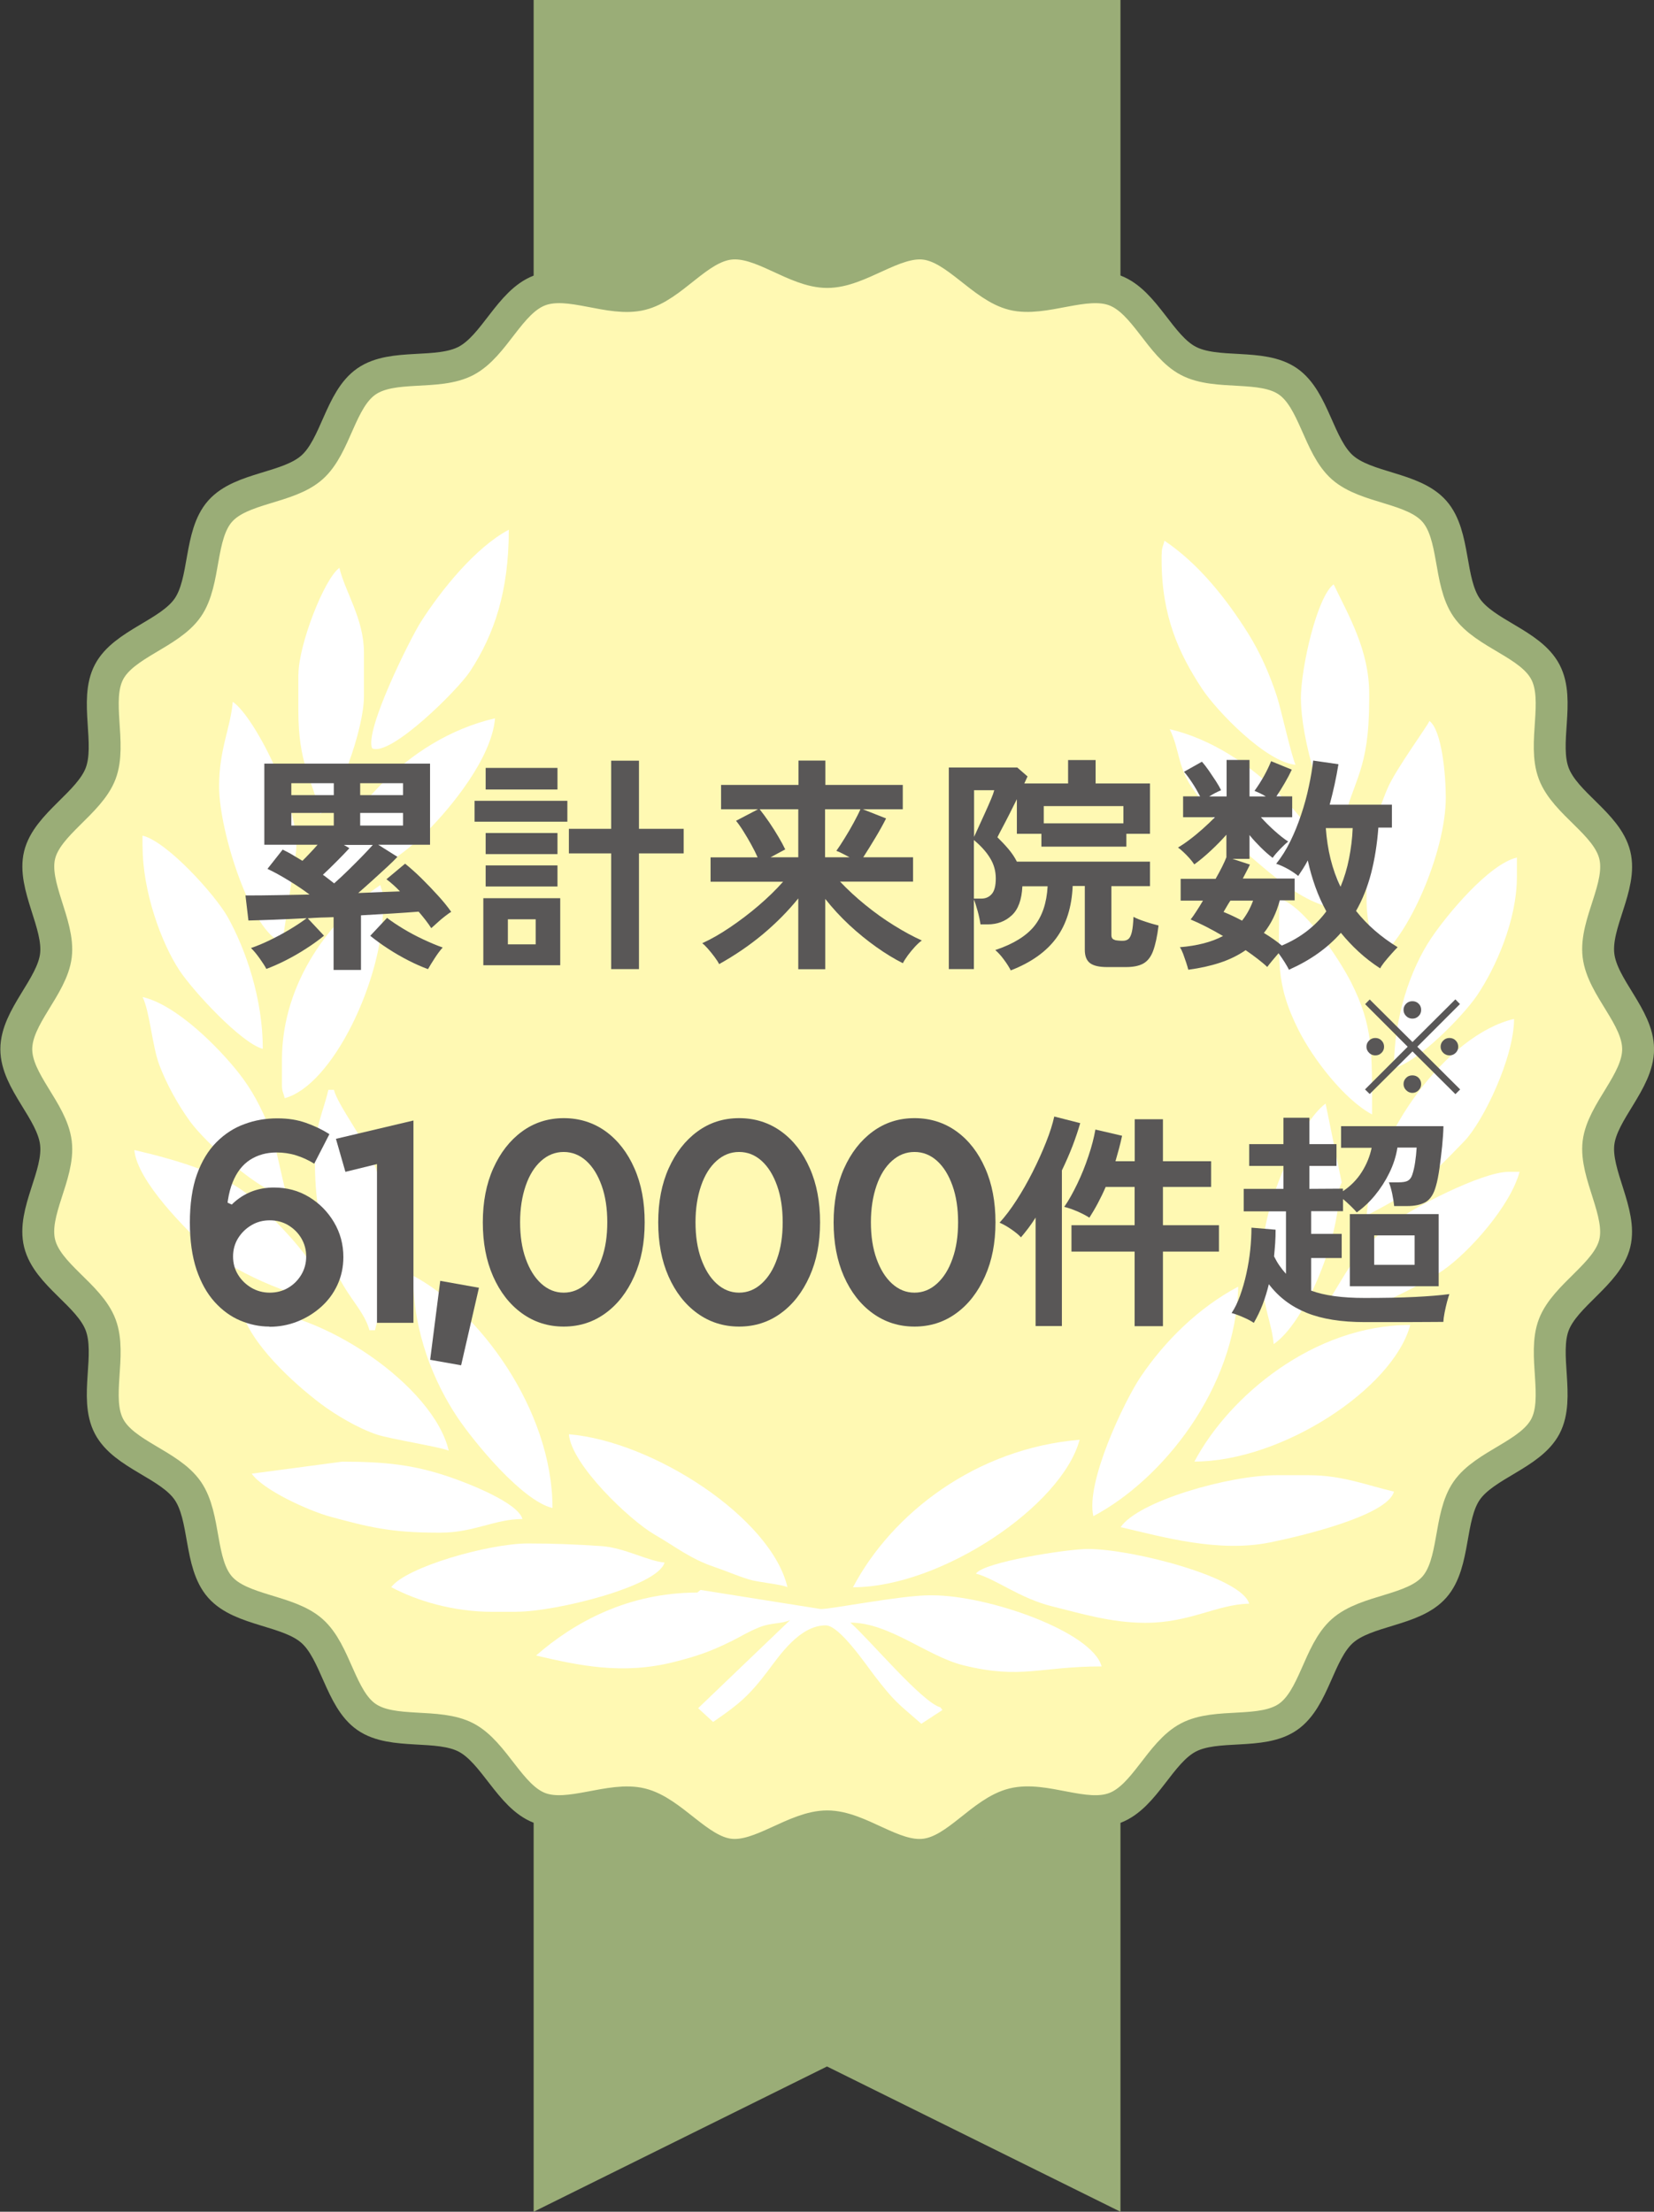 <?xml version="1.0" encoding="UTF-8"?>
<svg id="_レイヤー_2" data-name="レイヤー 2" xmlns="http://www.w3.org/2000/svg" viewBox="0 0 162.38 217.11">
  <rect x="0" y="0" width="162.38" height="217.11" fill="#333333" stroke="none"/>
  <defs>
    <style>
      .cls-1 {
        fill: none;
        stroke: #9aad77;
        stroke-miterlimit: 10;
        stroke-width: 3.13px;
      }

      .cls-2 {
        fill: #595757;
      }

      .cls-2, .cls-3, .cls-4, .cls-5 {
        stroke-width: 0px;
      }

      .cls-3 {
        fill: #fff9b3;
      }

      .cls-4 {
        fill: #fff;
        fill-rule: evenodd;
      }

      .cls-5 {
        fill: #9aad77;
      }
    </style>
  </defs>
  <g id="_レイヤー_1-2" data-name="レイヤー 1">
    <g id="omotesando_awo2">
      <polygon class="cls-5" points="110 217.11 81.19 202.85 52.39 217.11 52.39 0 110 0 110 217.11"/>
      <g>
        <path class="cls-3" d="M160.82,102.99c0,3.18-3.52,6.12-3.89,9.2s2.34,6.84,1.6,9.86-4.88,5.08-5.99,8,.63,7.19-.82,9.96-5.95,3.75-7.73,6.32-1.1,7.12-3.18,9.47-6.67,2.21-9.02,4.3-2.76,6.65-5.35,8.44-6.99.55-9.78,2.02-4.26,5.79-7.21,6.91-6.91-1.15-9.98-.39-5.51,4.59-8.66,4.97-6.42-2.77-9.6-2.77-6.52,3.14-9.6,2.77-5.64-4.23-8.66-4.97-7.07,1.5-9.98.39-4.44-5.46-7.21-6.91-7.21-.24-9.78-2.02-3-6.36-5.35-8.44-6.94-1.95-9.02-4.3-1.39-6.88-3.18-9.47-6.27-3.53-7.73-6.32.3-7-.82-9.96-5.23-4.92-5.99-8,1.98-6.71,1.6-9.86-3.89-6.02-3.89-9.2,3.52-6.12,3.89-9.2-2.34-6.84-1.6-9.86,4.88-5.08,5.99-8-.63-7.19.82-9.96,5.95-3.75,7.73-6.32,1.1-7.12,3.18-9.47,6.67-2.21,9.02-4.3,2.76-6.65,5.35-8.44,6.99-.55,9.78-2.02,4.26-5.79,7.21-6.91,6.91,1.15,9.98.39,5.51-4.59,8.66-4.97,6.42,2.77,9.6,2.77,6.52-3.14,9.6-2.77,5.64,4.23,8.66,4.97,7.07-1.5,9.98-.39c2.95,1.12,4.44,5.46,7.21,6.91,2.79,1.47,7.21.24,9.78,2.02s3,6.36,5.35,8.44,6.94,1.95,9.02,4.3,1.39,6.88,3.18,9.47,6.27,3.53,7.73,6.32-.3,7,.82,9.96,5.23,4.92,5.99,8-1.98,6.71-1.6,9.86,3.89,6.02,3.89,9.2Z"/>
        <path class="cls-1" d="M160.82,102.99c0,3.18-3.52,6.12-3.89,9.2s2.34,6.84,1.6,9.86-4.88,5.08-5.99,8,.63,7.19-.82,9.96-5.95,3.75-7.73,6.32-1.1,7.12-3.18,9.47-6.67,2.21-9.02,4.3-2.76,6.65-5.35,8.44-6.99.55-9.78,2.02-4.26,5.79-7.21,6.91-6.91-1.15-9.98-.39-5.51,4.59-8.66,4.97-6.42-2.77-9.6-2.77-6.52,3.14-9.6,2.77-5.64-4.23-8.66-4.97-7.07,1.5-9.98.39-4.44-5.46-7.21-6.91-7.21-.24-9.78-2.02-3-6.36-5.35-8.44-6.94-1.95-9.02-4.3-1.39-6.88-3.18-9.47-6.27-3.53-7.73-6.32.3-7-.82-9.96-5.23-4.92-5.99-8,1.98-6.71,1.6-9.86-3.89-6.02-3.89-9.2,3.52-6.12,3.89-9.2-2.34-6.84-1.6-9.86,4.88-5.08,5.99-8-.63-7.19.82-9.96,5.95-3.75,7.73-6.32,1.1-7.12,3.18-9.47,6.67-2.21,9.02-4.3,2.76-6.65,5.35-8.44,6.99-.55,9.78-2.02,4.26-5.79,7.21-6.91,6.91,1.15,9.98.39,5.51-4.59,8.66-4.97,6.42,2.77,9.6,2.77,6.52-3.14,9.6-2.77,5.64,4.23,8.66,4.97,7.07-1.5,9.98-.39c2.95,1.12,4.44,5.46,7.21,6.91,2.79,1.47,7.21.24,9.78,2.02s3,6.36,5.35,8.44,6.94,1.95,9.02,4.3,1.39,6.88,3.18,9.47,6.27,3.53,7.73,6.32-.3,7,.82,9.96,5.23,4.92,5.99,8-1.98,6.71-1.6,9.86,3.89,6.02,3.89,9.2Z"/>
      </g>
      <g>
        <path class="cls-4" d="M36.54,73.46c1.79.84,8.4-5.72,9.61-7.56,2.4-3.67,3.8-7.88,3.8-13.9-3.25,1.72-6.64,5.91-8.64,9.06-1.03,1.61-5.57,10.7-4.77,12.4h0Z"/>
        <path class="cls-4" d="M114.04,54.41v.54c0,5.57,1.73,9.26,3.97,12.66,1.44,2.18,6.29,7.22,9.18,7.46-.41-.85-1.42-5.45-1.84-6.74-.73-2.22-1.63-4.24-2.77-6.08-2.17-3.48-4.94-6.95-8.26-9.17-.14.6-.27.62-.27,1.34h0Z"/>
        <path class="cls-4" d="M29.29,66.21v3.49c0,5.37,1.3,6.56,2.15,10.19,1.71-1.15,4.29-8.29,4.29-11.54v-4.29c0-3.32-1.86-5.97-2.41-8.32-1.52,1.11-4.02,7.62-4.02,10.46h0Z"/>
        <path class="cls-4" d="M127.72,68.63c0,3.74,2.08,11.19,4.02,12.61,1.13-4.87,2.68-5.49,2.68-12.61v-.54c0-4.29-2.05-7.72-3.49-10.73-1.61,1.17-3.22,8.14-3.22,11.27h0Z"/>
        <path class="cls-4" d="M30.9,87.94c.09-3.86,4.48-8.9,6.64-11.06,2.84-2.85,6.58-5.33,11.06-6.37-.33,3.93-4.36,8.78-6.64,11.07-1.55,1.55-3.06,2.67-5,3.85-2.27,1.39-3.97,1.52-6.06,2.52h0Z"/>
        <path class="cls-4" d="M132.28,89.28c-4.47,0-8.46-4.56-11.16-6.54-1.06-.78-2.9-3.81-3.82-5.03-1.73-2.31-1.42-3.97-2.46-6.13,7.86,1.83,15.61,9.87,17.44,17.7h0Z"/>
        <path class="cls-4" d="M21.51,77.21c0-3.7,1.12-5.71,1.34-8.32,2.18,1.46,6.9,10.83,6.17,15.02l-1.3,8.59c-2.94-.78-6.21-10.77-6.21-15.3h0Z"/>
        <path class="cls-4" d="M134.16,86.33c0-3.08,1.09-6.68,2.06-8.94.79-1.86,4.01-6.24,4.11-6.62,1.22.89,1.61,5.3,1.61,7.51,0,5.39-3.75,13.85-6.71,15.83-.46-2-1.07-3.3-1.07-5.9v-1.88h0Z"/>
        <path class="cls-4" d="M14,83.11c0,4.39,1.83,9.46,3.64,12.18,1.34,2.01,6.03,7.1,8.16,7.67,0-4.91-1.65-9.71-3.44-12.93-1.21-2.16-5.96-7.44-8.37-8v1.07h0Z"/>
        <path class="cls-4" d="M136.85,104.84c2.35-.55,6.82-5.15,8.16-7.13,1.8-2.67,3.91-7.33,3.91-11.65v-1.88c-2.75.64-6.88,5.62-8.43,7.94-2.04,3.05-3.64,7.75-3.64,12.72h0Z"/>
        <path class="cls-4" d="M27.68,104.04v2.42c0,.72.13.74.27,1.34,4.72-1.26,9.66-11.66,9.66-18.78v-.8c0-.72-.13-.74-.27-1.34-4.71,3.16-9.66,9.41-9.66,17.17h0Z"/>
        <path class="cls-4" d="M134.7,109.4c0-6.19.12-8.65-2.05-12.96-1.2-2.37-4.68-7.59-7.06-8.23,0,5.94-.45,8.24,1.88,12.88,1.43,2.85,4.52,6.87,7.24,8.31h0Z"/>
        <path class="cls-4" d="M28.22,117.45c-2.59-.22-8.1-5.36-9.55-7.35-1.19-1.64-2.3-3.64-3.03-5.56-.71-1.91-.92-5.17-1.64-6.67,3.38.79,7.5,5,9.44,7.46,1.29,1.64,2.22,3.38,3.06,5.52.61,1.57,1.38,5.91,1.71,6.6h0Z"/>
        <path class="cls-4" d="M134.16,119.33c.67-8,7.95-17.79,14.48-19.31,0,3.82-3.05,10.11-4.89,12.01-3.81,3.94-4.56,4.64-9.6,7.3h0Z"/>
        <path class="cls-4" d="M32.24,127.64c-.86-3.71-4.75-7.31-7.17-9.73-2.57-2.57-7.67-4.04-11.88-5.02.26,3.06,5.17,7.9,7.17,9.73,1.96,1.78,8.35,4.95,11.87,5.03h0Z"/>
        <path class="cls-4" d="M129.6,128.98c2.6,1.25,10.45-3.16,12.08-4.29,2.57-1.79,6.61-6.32,7.5-9.66h-1.07c-2.64,0-9.5,3.6-11.19,4.9-4.49,3.44-4.39,4.68-7.31,9.05h0Z"/>
        <path class="cls-4" d="M30.9,113.42c0-2.76.86-4.37,1.34-6.44h.54c.44,1.64,3.12,4.98,4.11,7.69.89,2.44,1.26,7.02,1.26,10.28,0,1.19-1.06,4.43-1.34,5.63h-.54c-.61-2.28-2.85-3.76-3.86-7.4-1.03-3.7-1.5-4.9-1.5-9.77h0Z"/>
        <path class="cls-4" d="M123.97,122.81c0-4.55,3.65-12.64,6.17-14.48l1.58,7.74-.24.58c0,5.33-3.51,13.33-6.44,15.29-.17-2.02-1.07-3.75-1.07-6.17v-2.95h0Z"/>
        <path class="cls-4" d="M44.05,142.39c-1.46-6.27-12.41-13.95-20.39-13.95.8,3.42,5.26,7.42,7.82,9.35,1.45,1.09,3.67,2.42,5.55,3.04,1.31.43,6.32,1.23,7.02,1.57h0Z"/>
        <path class="cls-4" d="M117.26,143.47c3.39-6.4,11.7-13.41,21.19-13.41-1.67,6.24-12.59,13.41-21.19,13.41h0Z"/>
        <path class="cls-4" d="M54.24,148.03c-2.95-.69-7.66-6.41-9.34-8.91-2.27-3.4-4.34-8.29-4.34-13.89,6.39,3.38,13.68,13.11,13.68,22.8h0Z"/>
        <path class="cls-4" d="M107.34,148.83c6.76-3.58,13.99-12.5,14.22-22.53-3.86,2.04-7.21,5.32-9.61,8.9-1.55,2.32-5.39,10.3-4.61,13.63h0Z"/>
        <path class="cls-4" d="M24.71,144.65c1.06,1.58,5.56,3.65,7.75,4.24,3.57.96,5.75,1.56,10.51,1.56h.27c3.3,0,5.33-1.34,8.05-1.34-.43-1.62-5.45-3.56-7.34-4.19-3.32-1.11-6.05-1.44-10.36-1.44l-8.88,1.18h0Z"/>
        <path class="cls-4" d="M110.02,149.91c1.7-2.54,10.61-5.1,15.29-5.1h3.22c3.24,0,5.7,1,8.32,1.61-.62,2.34-9.01,4.35-12.18,4.99-5.05,1.02-10.52-.54-14.64-1.5h0Z"/>
        <path class="cls-4" d="M77.31,155.81c-1.59-6.81-13.17-14.33-21.46-15.02.25,3,5.97,8.43,8.4,9.84,2.05,1.18,3.49,2.38,5.92,3.2,1.24.42,2.09.82,3.35,1.21.92.29,3.18.47,3.79.76h0Z"/>
        <path class="cls-4" d="M83.74,155.81c8.66,0,20.52-8,22.25-14.48-10.17.85-18.41,7.21-22.25,14.48h0Z"/>
        <path class="cls-4" d="M50.75,158.22h-2.42c-3.84,0-7.41-1.08-9.92-2.42,1.44-1.97,9.57-4.29,13.41-4.29,2.59,0,4.72.09,7.25.26,2.24.16,4.56,1.48,6.17,1.61-.63,2.34-10.71,4.83-14.49,4.83h0Z"/>
        <path class="cls-4" d="M106.8,152.05c-2.01,0-10.23,1.28-10.99,2.42,1.99.53,4.27,2.42,7.51,3.22,2.75.68,5.77,1.61,9.12,1.61,4.41,0,7.01-1.81,10.19-1.88-.69-2.58-11.46-5.37-15.83-5.37h0Z"/>
        <path class="cls-4" d="M52.63,162.51c4.15.97,8.45,1.92,13.52.64,2.39-.6,3.73-1.09,5.7-2.07,1.08-.54,1.5-.85,2.69-1.34,1.18-.48,2.19-.31,3.04-.72l-9.04,8.66,1.47,1.35c2.55-1.75,3.52-2.56,5.36-4.99,1.21-1.6,3.15-4.49,5.7-4.49,1.34,0,3.95,3.86,4.75,4.9,2.03,2.64,2.26,2.69,4.63,4.76l2.07-1.35-.19-.26c-1.82-.49-6.98-6.69-8.85-8.32,3.84,0,7.57,3.32,11.1,4.19,5.69,1.4,7.5.11,13.57.11-.91-3.4-11.1-6.98-16.63-6.98h-.27c-2.89,0-10.02,1.44-10.72,1.34l-11.76-1.87-.31.26c-6.85,0-12.14,2.96-15.82,6.17h0Z"/>
      </g>
      <g>
        <path class="cls-2" d="M32.75,95.24v-5.21c-.42.02-.84.03-1.27.04-.43.02-.85.04-1.27.07l1.6,1.71c-.51.42-1.1.85-1.76,1.27-.66.43-1.33.81-2.02,1.16s-1.31.62-1.88.83c-.15-.29-.38-.64-.68-1.06-.3-.42-.58-.75-.83-.99.59-.2,1.22-.46,1.89-.79.68-.33,1.33-.68,1.96-1.06s1.17-.74,1.62-1.08c-1.14.06-2.21.11-3.21.15-1,.04-1.84.06-2.51.08l-.29-2.46c1.02,0,2.06-.01,3.12-.03s2.12-.04,3.17-.06c-.63-.47-1.3-.92-2.02-1.36-.71-.44-1.42-.83-2.11-1.16l1.49-1.89c.34.17.68.34.99.53.32.19.63.38.95.57.26-.26.51-.51.76-.78.25-.26.49-.53.73-.8h-5.23v-7.96h16.27v7.96h-5.09l1.89,1.19c-.24.26-.58.59-1.01.99-.44.41-.9.83-1.4,1.28s-.98.88-1.44,1.28c.8-.03,1.54-.06,2.23-.09.69-.03,1.31-.05,1.87-.07-.45-.47-.89-.86-1.33-1.19l1.83-1.53c.51.41,1.05.89,1.61,1.44s1.1,1.12,1.62,1.69c.52.57.95,1.1,1.3,1.6-.18.1-.39.26-.64.45s-.49.4-.72.61c-.23.21-.43.39-.6.54-.17-.26-.35-.52-.56-.79-.21-.27-.44-.55-.68-.83-.74.06-1.59.12-2.57.18-.98.06-2.01.12-3.09.18v5.36h-2.68ZM28.6,78.05h4.17v-1.17h-4.17v1.17ZM28.6,81.04h4.17v-1.24h-4.17v1.24ZM32.82,86.7c.44-.39.89-.81,1.36-1.27.47-.46.92-.91,1.35-1.35.43-.44.78-.82,1.07-1.14h-2.84l.54.32c-.33.36-.73.78-1.21,1.26-.47.48-.94.93-1.39,1.35.19.14.38.27.56.42.18.14.36.28.54.42ZM35.36,78.05h4.21v-1.17h-4.21v1.17ZM35.36,81.04h4.21v-1.24h-4.21v1.24ZM42.01,95.13c-.62-.23-1.26-.51-1.94-.86s-1.34-.73-1.98-1.15c-.65-.42-1.22-.84-1.74-1.26l1.65-1.76c.45.35.98.7,1.59,1.07.61.37,1.25.71,1.93,1.03.68.32,1.32.59,1.94.81-.26.29-.52.64-.79,1.06-.27.42-.49.77-.65,1.06Z"/>
        <path class="cls-2" d="M46.59,80.66v-2.05h9.11v2.05h-9.11ZM47.45,94.75v-6.58h7.55v6.58h-7.55ZM47.68,77.5v-2.12h7.05v2.12h-7.05ZM47.68,83.84v-2.07h7.05v2.07h-7.05ZM47.68,87.02v-2.07h7.05v2.07h-7.05ZM49.86,92.7h2.73v-2.46h-2.73v2.46ZM60,95.13v-11.36h-4.15v-2.41h4.15v-6.69h2.73v6.69h4.39v2.41h-4.39v11.36h-2.73Z"/>
        <path class="cls-2" d="M78.37,95.13v-6.94c-1.01,1.25-2.17,2.42-3.48,3.52-1.32,1.1-2.75,2.07-4.29,2.93-.1-.21-.26-.45-.47-.73-.21-.28-.42-.54-.64-.79s-.4-.42-.55-.53c.86-.39,1.77-.91,2.73-1.56.96-.65,1.9-1.36,2.81-2.14s1.71-1.56,2.4-2.34h-7.12v-2.39h4.62c-.17-.38-.37-.79-.62-1.24s-.5-.89-.77-1.31c-.26-.42-.51-.77-.73-1.04l2.16-1.13h-3.63v-2.39h7.6v-2.39h2.64v2.39h7.6v2.39h-3.92l2.28.9c-.27.54-.61,1.16-1.03,1.86s-.82,1.35-1.21,1.95h4.89v2.39h-7.17c.74.78,1.56,1.54,2.47,2.28s1.84,1.41,2.81,2.01c.96.6,1.88,1.1,2.75,1.49-.21.15-.44.36-.68.62s-.47.54-.68.82c-.21.29-.38.55-.5.79-.84-.42-1.71-.95-2.61-1.59s-1.79-1.36-2.65-2.16c-.86-.8-1.65-1.66-2.36-2.56v6.9h-2.64ZM75.64,84.15h2.73v-4.71h-3.79c.3.38.61.8.94,1.28s.62.95.9,1.42c.28.47.5.88.67,1.24l-1.44.77ZM81.01,84.15h2.39c-.22-.12-.45-.24-.69-.36-.23-.12-.43-.21-.6-.27.24-.33.51-.75.82-1.25.31-.5.61-1.01.89-1.53s.5-.95.65-1.3h-3.47v4.71Z"/>
        <path class="cls-2" d="M99.25,95.29c-.17-.33-.39-.69-.69-1.09-.29-.4-.58-.71-.85-.94,1.76-.59,3.03-1.37,3.82-2.34.79-.98,1.23-2.28,1.32-3.92h-2.48c-.06,1.32-.41,2.28-1.05,2.86-.64.59-1.42.88-2.36.88h-.7c-.06-.41-.15-.84-.28-1.31-.13-.47-.25-.84-.37-1.13v6.83h-2.46v-19.79h6.72l1.01.88c-.05.09-.09.19-.14.3s-.11.24-.18.39h4.3v-2.3h2.7v2.3h5.34v4.94h-2.32v1.26h-8.34v-1.26h-2.41v-3.4c-.24.48-.49.97-.74,1.48-.25.5-.49.95-.7,1.35-.21.4-.37.7-.47.91.39.38.75.76,1.08,1.15.33.39.61.8.83,1.24h13.07v2.41h-3.79v4.8c0,.26.1.41.32.47.03.03.15.05.35.07.2.02.35.02.44.02.24,0,.43-.06.57-.18s.25-.35.33-.69c.08-.34.13-.83.16-1.48.27.15.66.31,1.16.47.5.17.94.29,1.3.38-.13,1.08-.32,1.92-.54,2.51s-.55,1-.97,1.23c-.42.23-.98.34-1.69.34h-1.85c-.78,0-1.34-.13-1.68-.39-.34-.26-.51-.69-.51-1.3v-6.27h-1.19c-.09,2.06-.62,3.76-1.6,5.1-.98,1.34-2.47,2.41-4.49,3.19ZM95.62,82.17c.12-.26.28-.6.47-1.03.19-.43.4-.88.62-1.36.22-.48.41-.92.58-1.32.17-.4.27-.69.32-.89h-1.98v4.6ZM95.62,88.21h.72c.44,0,.78-.16,1.04-.47s.38-.82.38-1.51c0-.74-.19-1.41-.58-2.03-.38-.62-.91-1.19-1.57-1.74v5.75ZM102.47,80.82h7.82v-1.69h-7.82v1.69Z"/>
        <path class="cls-2" d="M126.56,95.22c-.11-.21-.25-.47-.44-.77-.19-.3-.39-.59-.6-.88-.2.23-.4.47-.61.72s-.38.47-.5.63c-.27-.26-.59-.52-.95-.8-.36-.28-.75-.56-1.17-.85-.74.51-1.57.92-2.51,1.23-.94.31-1.98.54-3.12.69-.04-.18-.12-.42-.21-.71-.1-.29-.2-.58-.3-.86-.11-.28-.21-.49-.32-.64,1.7-.14,3.11-.5,4.24-1.1-1.22-.71-2.28-1.25-3.18-1.62.17-.21.35-.48.56-.8.21-.32.43-.67.65-1.05h-2.19v-2.14h3.43c.5-.87.85-1.58,1.06-2.12v-2.21c-.47.53-.98,1.05-1.55,1.58-.57.53-1.1.97-1.6,1.33-.12-.18-.28-.38-.48-.61-.2-.23-.41-.43-.61-.62-.2-.19-.37-.33-.51-.42.33-.2.71-.45,1.14-.78.43-.32.86-.68,1.3-1.07.44-.39.83-.77,1.19-1.13h-3.13v-2.05h1.67c-.23-.44-.48-.88-.77-1.32-.29-.44-.56-.81-.81-1.09l1.76-.99c.21.24.44.53.68.88.24.35.47.69.69,1.03.22.34.39.64.51.89-.36.15-.75.35-1.17.61h1.71v-3.58h2.25v3.58h1.6c-.2-.12-.39-.23-.59-.32-.2-.09-.37-.17-.52-.23.33-.45.64-.94.94-1.47.29-.53.52-1.01.69-1.44l2.03.83c-.18.39-.41.83-.69,1.31-.28.48-.55.92-.82,1.31h1.55v2.05h-3.07c.39.44.83.88,1.32,1.32s.94.8,1.36,1.07c-.23.18-.49.42-.79.73-.3.31-.55.6-.74.87-.39-.3-.78-.64-1.17-1.03s-.76-.78-1.1-1.21v2.34h-1.67l1.71.56c-.09.2-.2.41-.32.64s-.25.48-.38.73h5.09v2.14h-1.46c-.33,1.25-.85,2.31-1.56,3.2.33.2.64.4.94.61s.57.42.82.63c.93-.39,1.76-.87,2.49-1.44.73-.57,1.36-1.21,1.88-1.92-.42-.77-.78-1.57-1.08-2.41-.3-.84-.55-1.71-.74-2.59-.15.29-.3.55-.46.8-.16.25-.32.49-.48.73-.24-.21-.57-.43-.98-.67-.41-.23-.81-.41-1.18-.53.51-.63.97-1.36,1.38-2.19.41-.83.76-1.7,1.07-2.63.31-.92.56-1.84.75-2.75.2-.91.34-1.76.43-2.56l2.48.36c-.21,1.31-.5,2.63-.86,3.97h6.11v2.25h-1.33c-.12,1.62-.36,3.11-.71,4.47-.35,1.36-.85,2.6-1.48,3.71,1.08,1.37,2.44,2.55,4.08,3.56-.2.2-.41.43-.65.7s-.46.53-.67.79c-.2.26-.33.45-.39.59-.77-.5-1.47-1.04-2.11-1.63-.64-.59-1.22-1.21-1.75-1.86-1.31,1.49-3,2.69-5.07,3.61ZM121.94,90.37c.45-.57.81-1.22,1.08-1.96h-2.23c-.14.21-.26.41-.37.6-.11.19-.21.36-.3.51.6.24,1.21.53,1.83.86ZM131.61,87.04c.36-.87.64-1.79.83-2.76s.32-1.96.36-2.99h-2.64c.08,1.07.23,2.08.47,3.04.24.96.56,1.86.97,2.7Z"/>
        <path class="cls-2" d="M26.45,130.22c-.98,0-1.93-.2-2.86-.59s-1.77-1-2.52-1.83c-.75-.83-1.34-1.89-1.78-3.18-.43-1.3-.65-2.84-.65-4.62s.23-3.44.7-4.73c.47-1.3,1.11-2.35,1.92-3.16.81-.81,1.72-1.4,2.75-1.77,1.02-.38,2.09-.56,3.2-.56s1.99.15,2.82.44c.83.29,1.6.66,2.31,1.11l-1.49,2.9c-.58-.36-1.18-.63-1.79-.82-.61-.19-1.25-.28-1.9-.28-1,0-1.86.24-2.61.72-.74.48-1.32,1.22-1.72,2.23-.4,1-.61,2.31-.61,3.93v1.3l-.51-1.61c.38-.71.83-1.3,1.37-1.76.54-.46,1.13-.8,1.77-1.03.65-.23,1.33-.34,2.04-.34,1.28,0,2.43.31,3.45.93,1.02.62,1.84,1.45,2.45,2.48.61,1.03.92,2.17.92,3.41,0,1-.2,1.91-.59,2.75-.39.84-.93,1.56-1.62,2.17-.69.61-1.46,1.08-2.32,1.42-.86.34-1.78.51-2.73.51ZM21.74,119.45l.14-1.61,1.21.56-1.35,1.04ZM26.48,126.89c.68,0,1.28-.16,1.82-.48s.96-.75,1.28-1.28c.32-.54.48-1.13.48-1.79s-.16-1.25-.48-1.79-.75-.96-1.28-1.28-1.14-.48-1.82-.48-1.26.16-1.8.48c-.54.32-.98.75-1.31,1.28-.33.54-.49,1.13-.49,1.79s.16,1.25.49,1.79c.33.54.77.96,1.31,1.28.54.32,1.15.48,1.8.48Z"/>
        <path class="cls-2" d="M33.91,115.03l-.93-3.24,7.61-1.8v19.86h-3.58v-15.58l-3.1.76Z"/>
        <path class="cls-2" d="M47.02,126.41l-1.75,7.61-3.04-.54.99-7.75,3.8.68Z"/>
        <path class="cls-2" d="M55.34,130.22c-1.54,0-2.91-.44-4.11-1.31-1.2-.87-2.14-2.08-2.82-3.62-.68-1.54-1.01-3.31-1.01-5.3s.34-3.78,1.03-5.31c.69-1.53,1.62-2.73,2.82-3.61,1.19-.87,2.56-1.31,4.1-1.31s2.93.44,4.13,1.31c1.19.87,2.13,2.08,2.8,3.61.68,1.53,1.01,3.3,1.01,5.31s-.34,3.76-1.03,5.3c-.69,1.54-1.62,2.75-2.82,3.62-1.19.87-2.56,1.31-4.1,1.31ZM55.34,126.89c.83,0,1.56-.3,2.21-.89.65-.59,1.16-1.4,1.52-2.44.37-1.03.55-2.23.55-3.58s-.18-2.55-.55-3.59-.87-1.85-1.52-2.44c-.65-.58-1.39-.87-2.21-.87s-1.56.29-2.21.87c-.65.58-1.16,1.39-1.52,2.44s-.55,2.24-.55,3.59.18,2.55.55,3.58c.37,1.03.87,1.85,1.52,2.44.65.59,1.38.89,2.21.89Z"/>
        <path class="cls-2" d="M72.56,130.22c-1.54,0-2.91-.44-4.11-1.31-1.2-.87-2.14-2.08-2.82-3.62-.68-1.54-1.01-3.31-1.01-5.3s.34-3.78,1.03-5.31c.69-1.53,1.62-2.73,2.82-3.61s2.56-1.31,4.1-1.31,2.93.44,4.13,1.31,2.13,2.08,2.8,3.61c.68,1.53,1.01,3.3,1.01,5.31s-.34,3.76-1.03,5.3-1.62,2.75-2.82,3.62c-1.19.87-2.56,1.31-4.1,1.31ZM72.56,126.89c.83,0,1.56-.3,2.21-.89.65-.59,1.16-1.4,1.52-2.44.37-1.03.55-2.23.55-3.58s-.18-2.55-.55-3.59-.87-1.85-1.52-2.44c-.65-.58-1.38-.87-2.21-.87s-1.56.29-2.21.87c-.65.58-1.16,1.39-1.52,2.44s-.55,2.24-.55,3.59.18,2.55.55,3.58c.37,1.03.87,1.85,1.52,2.44.65.59,1.38.89,2.21.89Z"/>
        <path class="cls-2" d="M89.78,130.22c-1.54,0-2.91-.44-4.11-1.31-1.2-.87-2.14-2.08-2.82-3.62-.68-1.54-1.01-3.31-1.01-5.3s.34-3.78,1.03-5.31c.69-1.53,1.62-2.73,2.82-3.61s2.56-1.31,4.1-1.31,2.93.44,4.13,1.31,2.13,2.08,2.8,3.61c.68,1.53,1.01,3.3,1.01,5.31s-.34,3.76-1.03,5.3-1.62,2.75-2.82,3.62c-1.19.87-2.56,1.31-4.1,1.31ZM89.78,126.89c.83,0,1.56-.3,2.21-.89.65-.59,1.16-1.4,1.52-2.44.37-1.03.55-2.23.55-3.58s-.18-2.55-.55-3.59-.87-1.85-1.52-2.44c-.65-.58-1.38-.87-2.21-.87s-1.56.29-2.21.87c-.65.58-1.16,1.39-1.52,2.44s-.55,2.24-.55,3.59.18,2.55.55,3.58c.37,1.03.87,1.85,1.52,2.44.65.59,1.38.89,2.21.89Z"/>
        <path class="cls-2" d="M101.67,130.18v-10.66c-.24.38-.48.73-.73,1.06s-.49.62-.71.88c-.21-.24-.53-.5-.95-.79-.42-.29-.8-.5-1.15-.65.54-.59,1.09-1.31,1.65-2.18.56-.86,1.09-1.79,1.59-2.78.5-.99.94-1.96,1.32-2.92.38-.95.65-1.8.81-2.54l2.55.65c-.2.69-.45,1.44-.75,2.23-.31.8-.66,1.6-1.05,2.41v15.28h-2.57ZM111.39,130.18v-7.32h-6.2v-2.59h6.2v-3.76h-2.84c-.24.56-.5,1.09-.77,1.6s-.55.98-.83,1.42c-.33-.21-.73-.42-1.19-.62-.47-.2-.89-.35-1.28-.44.44-.63.86-1.39,1.28-2.26s.79-1.79,1.1-2.73c.32-.94.54-1.81.68-2.6l2.62.61c-.09.42-.19.84-.3,1.25-.11.41-.23.83-.35,1.25h1.89v-4.12h2.77v4.12h4.73v2.52h-4.73v3.76h5.5v2.59h-5.5v7.32h-2.77Z"/>
        <path class="cls-2" d="M123.1,129.86c-.26-.18-.61-.37-1.06-.56-.45-.2-.83-.33-1.13-.41.32-.47.59-1.03.83-1.7.24-.67.45-1.39.62-2.16.17-.77.3-1.55.38-2.32.08-.77.12-1.51.12-2.2l2.37.2c0,.44-.01.87-.04,1.31s-.07.87-.11,1.31c.17.33.34.64.54.92.2.29.41.55.63.79v-6.13h-4.15v-2.21h3.9v-2.25h-3.36v-2.14h3.36v-2.59h2.55v2.59h2.66v2.14h-2.66v2.25l3.29-.02v.25c.75-.5,1.37-1.12,1.85-1.88.48-.76.8-1.55.97-2.38h-3v-2.12h10.05c-.01.57-.06,1.23-.13,1.97-.08.74-.16,1.46-.26,2.16s-.21,1.28-.35,1.75c-.21.78-.55,1.3-1.01,1.57-.47.26-1.07.39-1.83.39h-1.26c-.03-.33-.09-.73-.19-1.21-.1-.47-.21-.84-.33-1.12h.95c.42,0,.73-.05.92-.16s.34-.3.43-.59c.12-.35.21-.75.28-1.22s.12-.95.15-1.44h-1.89c-.13.86-.4,1.68-.79,2.48-.39.8-.86,1.53-1.41,2.2-.55.67-1.15,1.23-1.79,1.68-.15-.18-.35-.39-.61-.64-.26-.25-.5-.47-.74-.67v1.19h-3.13v2.23h3v2.37h-3v3.2c1.29.48,3.04.72,5.25.72,1.92,0,3.58-.03,4.96-.1,1.38-.07,2.5-.16,3.36-.28-.06.17-.13.42-.23.77-.09.35-.17.7-.24,1.06s-.11.66-.12.9c-.42,0-.97,0-1.65.01-.68,0-1.39.01-2.15.01h-3.93c-2.28,0-4.18-.3-5.69-.91-1.51-.61-2.75-1.54-3.71-2.81-.17.69-.37,1.35-.61,1.98-.24.63-.53,1.23-.86,1.8ZM132.52,126.26v-7.08h8.72v7.08h-8.72ZM134.91,124.16h3.97v-2.89h-3.97v2.89Z"/>
      </g>
      <path class="cls-2" d="M142.88,107.4l-4.21-4.19-4.2,4.18-.46-.45,4.19-4.19-4.18-4.18.45-.46,4.2,4.18,4.21-4.19.45.46-4.19,4.19,4.21,4.19-.46.46ZM135.02,103.6c-.23,0-.44-.08-.61-.25s-.26-.37-.26-.6.09-.45.26-.61c.17-.17.37-.25.61-.25s.45.08.61.25c.17.17.25.37.25.61s-.08.43-.25.6-.37.25-.61.25ZM138.66,99.99c-.23,0-.44-.08-.61-.25-.17-.17-.26-.37-.26-.61s.09-.44.26-.61c.17-.16.37-.24.61-.24s.45.08.61.24c.17.16.25.37.25.61s-.08.45-.25.61c-.17.17-.37.25-.61.25ZM138.66,107.28c-.23,0-.44-.09-.61-.26-.17-.17-.26-.37-.26-.61s.09-.44.26-.61.37-.24.61-.24.45.08.61.24.25.37.25.61-.08.44-.25.61c-.17.17-.37.26-.61.26ZM142.3,103.6c-.23,0-.44-.08-.61-.25s-.26-.37-.26-.6.09-.45.26-.61c.17-.17.37-.25.61-.25s.45.08.61.25c.17.17.25.37.25.61s-.08.43-.25.6-.37.25-.61.25Z"/>
    </g>
  </g>
</svg>